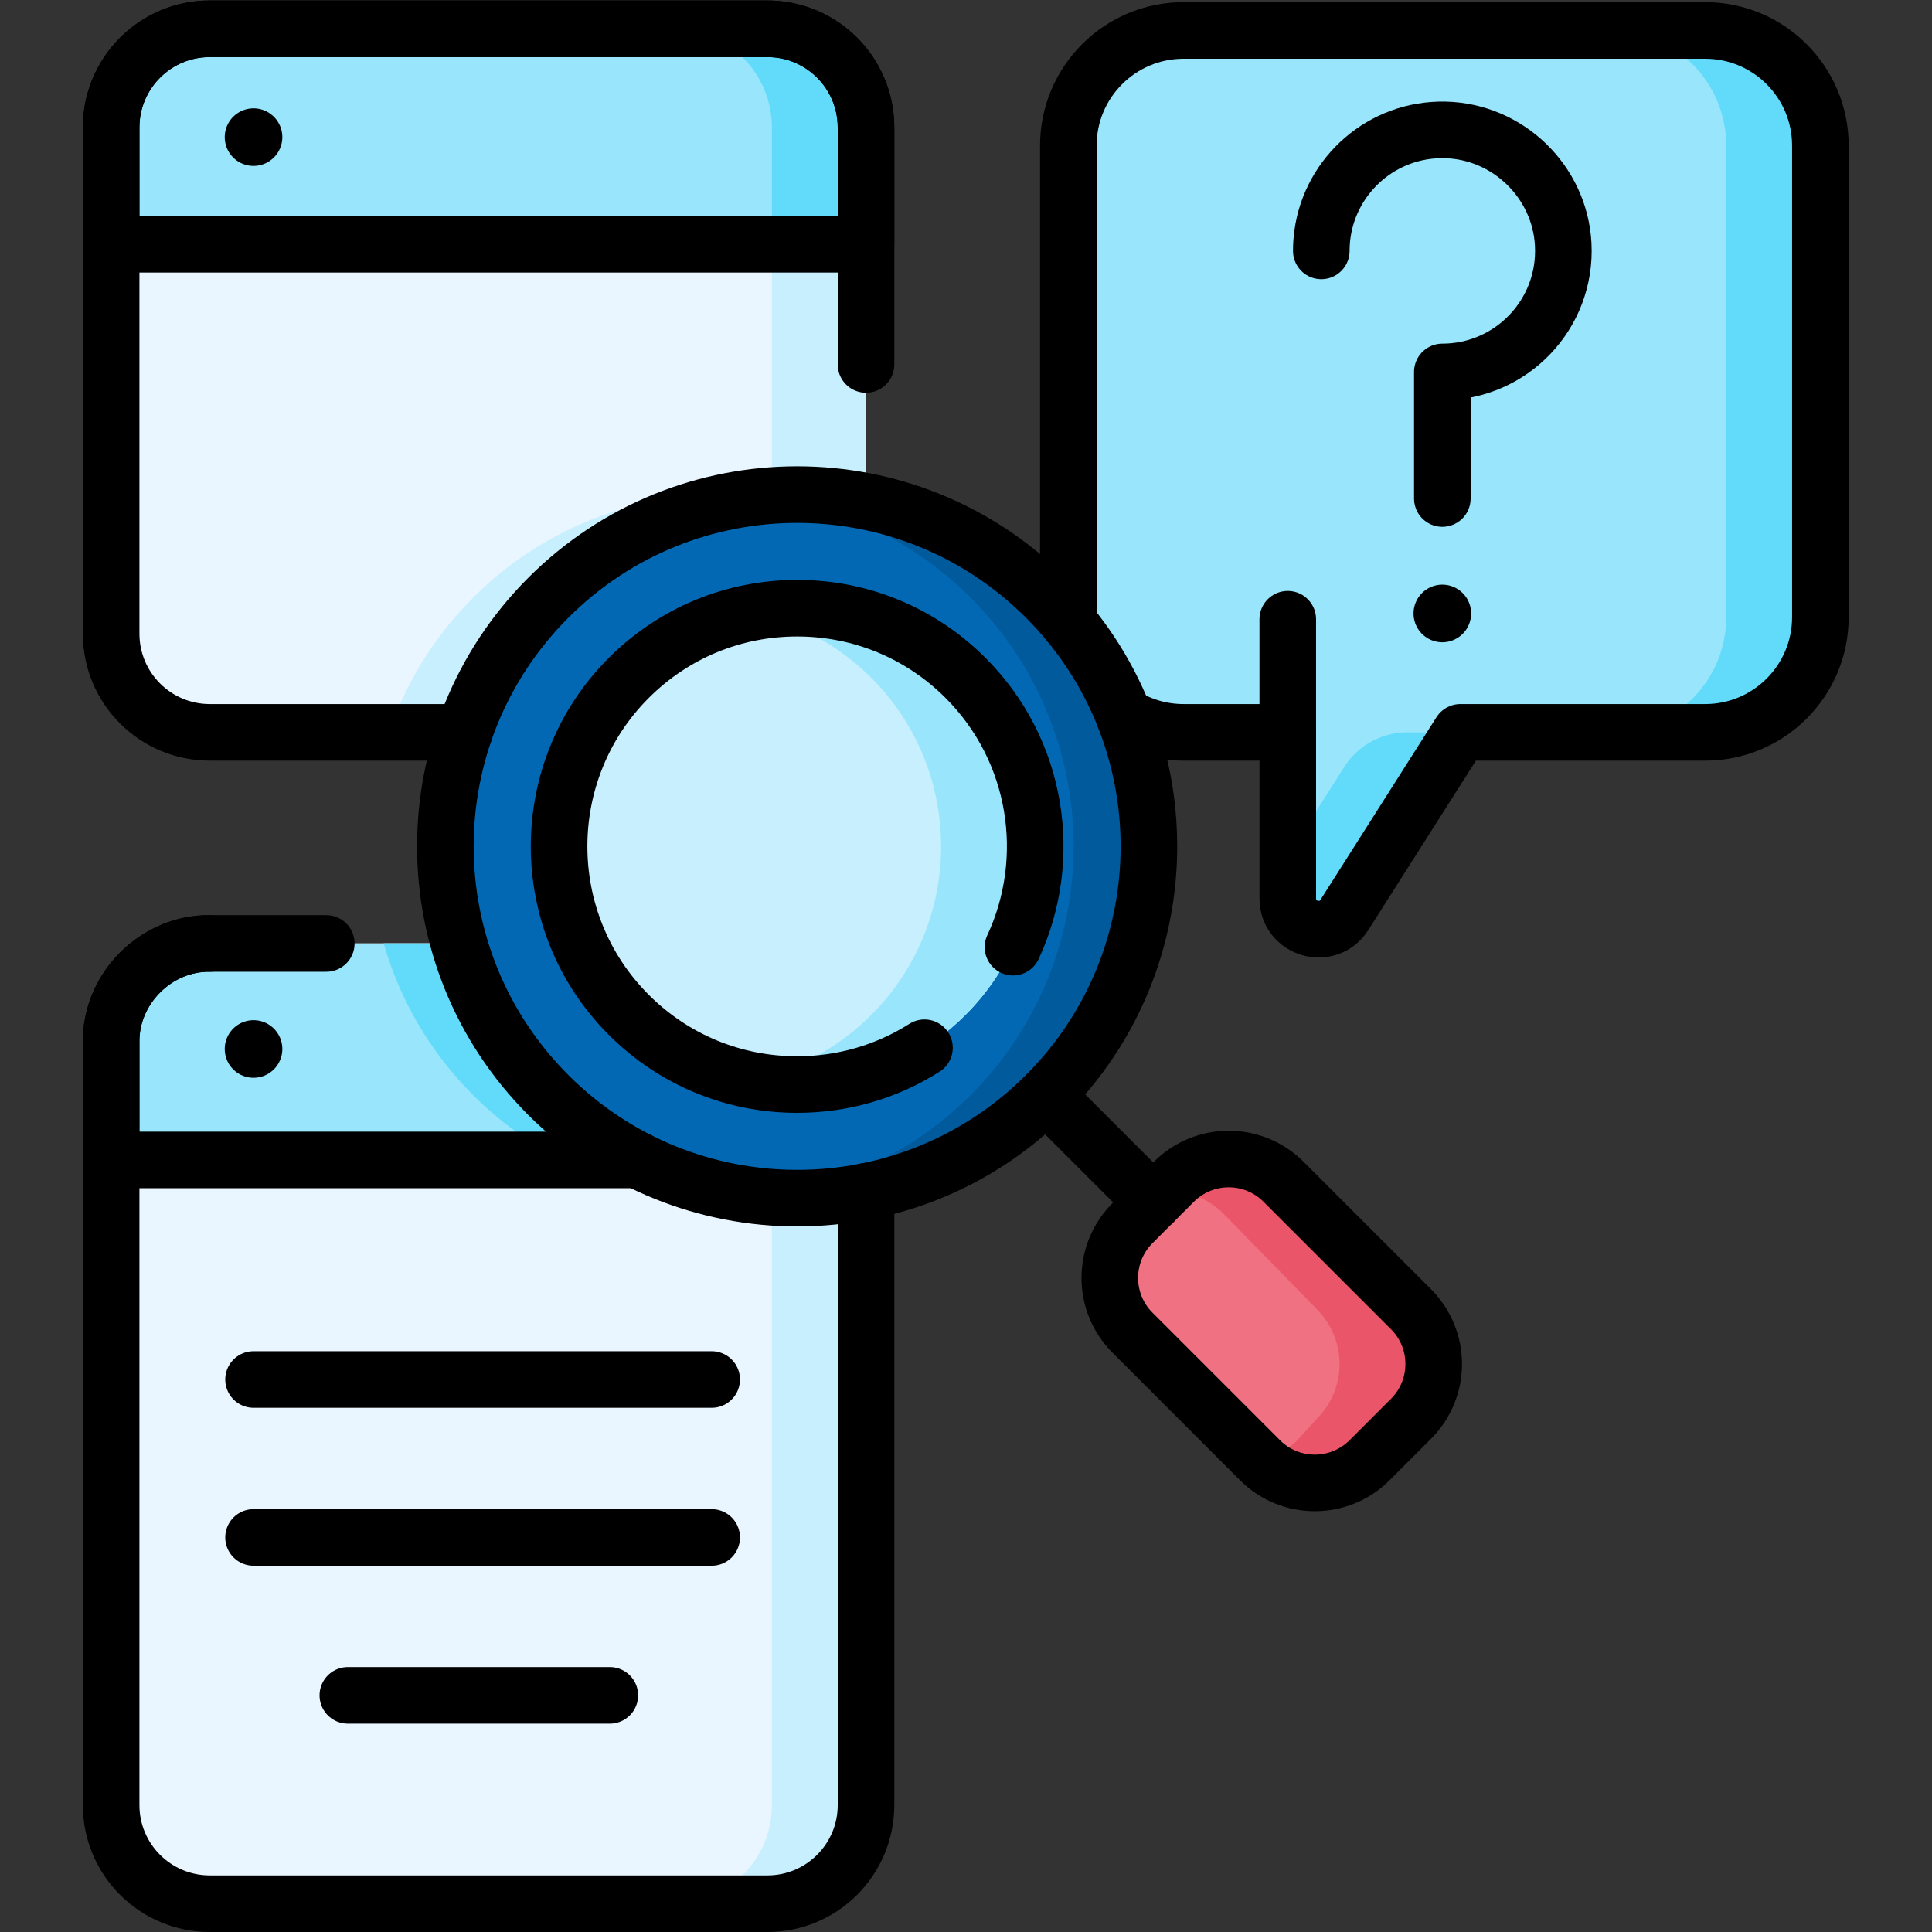 <svg xmlns="http://www.w3.org/2000/svg" version="1.1" xmlns:xlink="http://www.w3.org/1999/xlink" xmlns:svgjs="http://svgjs.com/svgjs" width="512" height="512" x="0" y="0" viewBox="0 0 682.667 682.667" style="enable-background:new 0 0 512 512" xml:space="preserve" class="hovered-paths"><rect x="0" y="0" width="682.667" height="682.667" fill="#333333" stroke="none"/><g><defs><clipPath id="a" clipPathUnits="userSpaceOnUse"><path d="M0 512h512V0H0Z" fill="#000000" data-original="#000000" class=""></path></clipPath></defs><g clip-path="url(#a)" transform="matrix(1.333 0 0 -1.333 0 682.667)"><path d="M0 0v-134.18c0-14.45-11.7-26.16-26.15-26.16h-147.79c-14.46 0-26.161 11.71-26.161 26.16V0c0 14.45 11.701 26.16 26.161 26.16h147.79C-11.7 26.16 0 14.45 0 0" style="fill-opacity:1;fill-rule:nonzero;stroke:none" transform="translate(229.56 478.34)" fill="#eaf6ff" data-original="#eaf6ff"></path><path d="M0 0h-24.958C-10.515 0 1.188-11.713 1.188-26.157v-134.187c0-14.443-11.703-26.156-26.146-26.156H0c14.443 0 26.147 11.713 26.147 26.156v134.187C26.147-11.713 14.443 0 0 0" style="fill-opacity:1;fill-rule:nonzero;stroke:none" transform="translate(203.413 504.5)" fill="#c8effe" data-original="#c8effe"></path><path d="M0 0v-202.25c0-14.45-11.7-26.15-26.15-26.15h-147.79c-14.46 0-26.161 11.7-26.161 26.15V0c-.159 14.26 11.991 26.31 26.161 26.14h147.79C-11.99 26.23.069 14.49 0 0" style="fill-opacity:1;fill-rule:nonzero;stroke:none" transform="translate(229.56 235.9)" fill="#eaf6ff" data-original="#eaf6ff"></path><path d="M0 0h-24.958c14.155.088 26.225-11.651 26.15-26.14v-202.25c0-14.45-11.7-26.15-26.15-26.15H0c14.45 0 26.15 11.7 26.15 26.15v202.25C26.225-11.651 14.155.088 0 0" style="fill-opacity:1;fill-rule:nonzero;stroke:none" transform="translate(203.41 262.04)" fill="#c8effe" data-original="#c8effe"></path><path d="M0 0v-30.965h-200.102V0c0 14.443 11.705 26.157 26.158 26.157h147.797C-11.704 26.157 0 14.443 0 0" style="fill-opacity:1;fill-rule:nonzero;stroke:none" transform="translate(229.56 478.343)" fill="#99e6fc" data-original="#99e6fc" class="hovered-path"></path><path d="M0 0v-33.2c-34.29-15.4-75.99-9.02-104.15 19.14-11.59 11.59-19.491 25.48-23.701 40.2H-26.15C-11.99 26.23.069 14.49 0 0" style="fill-opacity:1;fill-rule:nonzero;stroke:none" transform="translate(229.56 235.9)" fill="#c8effe" data-original="#c8effe"></path><path d="M0 0h-24.958C-10.515 0 1.188-11.713 1.188-26.157v-30.965h24.959v30.965C26.147-11.713 14.443 0 0 0" style="fill-opacity:1;fill-rule:nonzero;stroke:none" transform="translate(203.413 504.5)" fill="#62dbfb" data-original="#62dbfb" class=""></path><path d="M0 0v-31.24h-200.101V0c-.159 14.26 11.991 26.31 26.161 26.14h147.79C-11.99 26.23.069 14.49 0 0" style="fill-opacity:1;fill-rule:nonzero;stroke:none" transform="translate(229.56 235.9)" fill="#99e6fc" data-original="#99e6fc" class="hovered-path"></path><path d="M0 0v-28.69c0-14.45-11.7-26.16-26.15-26.16h-100.29c4.45 13.05 11.879 25.3 22.29 35.71C-75.99 9.02-34.29 15.41 0 0" style="fill-opacity:1;fill-rule:nonzero;stroke:none" transform="translate(229.56 372.85)" fill="#c8effe" data-original="#c8effe"></path><path d="M0 0v-31.24h-80.521c-8.519 4.33-16.509 10.06-23.629 17.18-11.59 11.59-19.491 25.48-23.701 40.2H-26.15C-11.99 26.23.069 14.49 0 0" style="fill-opacity:1;fill-rule:nonzero;stroke:none" transform="translate(229.56 235.9)" fill="#62dbfb" data-original="#62dbfb" class=""></path><path d="M0 0v-124.973c0-16.872-13.671-30.543-30.533-30.543h-64.901l-30.725-48.385c-4.371-6.884-15.024-3.788-15.024 4.367v44.018h-27.622c-16.862 0-30.543 13.671-30.543 30.543V0c0 16.873 13.681 30.543 30.543 30.543h138.272C-13.671 30.543 0 16.873 0 0" style="fill-opacity:1;fill-rule:nonzero;stroke:none" transform="translate(482.541 473.517)" fill="#99e6fc" data-original="#99e6fc" class="hovered-path"></path><path d="M0 0v-11.278c0-8.154 10.652-11.251 15.024-4.367l30.725 48.386H31.754a19.949 19.949 0 0 1-16.84-9.254z" style="fill-opacity:1;fill-rule:nonzero;stroke:none" transform="translate(341.358 285.26)" fill="#62dbfb" data-original="#62dbfb" class=""></path><path d="M0 0h-24.959C-8.097 0 5.574-13.671 5.574-30.543v-124.973c0-16.872-13.671-30.543-30.533-30.543H0c16.861 0 30.532 13.671 30.532 30.543v124.973C30.532-13.671 16.861 0 0 0" style="fill-opacity:1;fill-rule:nonzero;stroke:none" transform="translate(452.009 504.06)" fill="#62dbfb" data-original="#62dbfb" class=""></path><path d="M0 0c36.415-36.415 36.415-95.456 0-131.871-36.415-36.415-95.455-36.415-131.87 0-36.415 36.415-36.415 95.456 0 131.871C-95.455 36.415-36.415 36.415 0 0" style="fill-opacity:1;fill-rule:nonzero;stroke:none" transform="translate(277.24 353.71)" fill="#0268b4" data-original="#0268b4"></path><path d="M0 0c-20.749 20.75-48.844 29.657-75.914 26.759C-55.478 24.572-35.623 15.665-19.958 0c36.415-36.415 36.415-95.456 0-131.871-15.665-15.665-35.52-24.572-55.956-26.759 27.07-2.898 55.165 6.009 75.914 26.759C36.415-95.456 36.415-36.415 0 0" style="fill-opacity:1;fill-rule:nonzero;stroke:none" transform="translate(277.24 353.711)" fill="#015a9b" data-original="#015a9b"></path><path d="M0 0c-16.864 0-32.719 6.567-44.644 18.492-24.617 24.616-24.617 64.67 0 89.286C-32.719 119.703-16.864 126.27 0 126.27c16.863 0 32.718-6.567 44.643-18.492 24.617-24.616 24.617-64.67 0-89.286C32.718 6.567 16.863 0 0 0" style="fill-opacity:1;fill-rule:nonzero;stroke:none" transform="translate(211.305 224.64)" fill="#c8effe" data-original="#c8effe"></path><path d="M0 0c-11.925 11.925-27.779 18.492-44.643 18.492-4.239 0-8.414-.417-12.479-1.227C-45.016 14.85-33.886 8.927-24.958 0c24.616-24.616 24.616-64.67 0-89.286-8.928-8.927-20.058-14.85-32.164-17.265a63.824 63.824 0 0 1 12.479-1.227c16.864 0 32.718 6.567 44.643 18.492C24.617-64.67 24.617-24.616 0 0" style="fill-opacity:1;fill-rule:nonzero;stroke:none" transform="translate(255.947 332.419)" fill="#99e6fc" data-original="#99e6fc" class="hovered-path"></path><path d="m0 0 10.98 10.98c8.021 8.021 21.024 8.021 29.044 0l33.801-33.8c8.021-8.02 8.021-21.024 0-29.044L62.844-62.845c-8.02-8.02-21.024-8.02-29.044 0L0-29.044C-8.021-21.024-8.021-8.021 0 0" style="fill-opacity:1;fill-rule:nonzero;stroke:none" transform="translate(300.198 187.902)" fill="#f07181" data-original="#f07181"></path><path d="m0 0-33.801 33.8c-8.02 8.021-21.023 8.021-29.044 0l-2.539-2.539c5.643.324 11.393-1.648 15.703-5.958L-24.959 0c8.021-8.021 8.021-21.024 0-29.044l-5.212-5.703a20.396 20.396 0 0 0-9.698-5.419c8.032-7.871 20.918-7.829 28.889.141L0-29.044C8.021-21.024 8.021-8.021 0 0" style="fill-opacity:1;fill-rule:nonzero;stroke:none" transform="translate(374.023 165.082)" fill="#eb5569" data-original="#eb5569"></path><path d="M0 0c36.415-36.415 36.415-95.456 0-131.871-36.415-36.415-95.455-36.415-131.87 0-36.415 36.415-36.415 95.456 0 131.871C-95.455 36.415-36.415 36.415 0 0Z" style="stroke-width:15;stroke-linecap:round;stroke-linejoin:round;stroke-miterlimit:10;stroke-dasharray:none;stroke-opacity:1" transform="translate(277.24 353.71)" fill="none" stroke="#000000" stroke-width="15" stroke-linecap="round" stroke-linejoin="round" stroke-miterlimit="10" stroke-dasharray="none" stroke-opacity="" data-original="#000000" class=""></path><path d="M0 0c-10.002-6.351-21.615-9.752-33.75-9.752-16.864 0-32.719 6.567-44.644 18.492-24.617 24.616-24.617 64.67 0 89.286 11.925 11.925 27.78 18.492 44.644 18.492 16.863 0 32.718-6.567 44.643-18.492 19.265-19.265 23.453-47.985 12.564-71.361" style="stroke-width:15;stroke-linecap:round;stroke-linejoin:round;stroke-miterlimit:10;stroke-dasharray:none;stroke-opacity:1" transform="translate(245.055 234.393)" fill="none" stroke="#000000" stroke-width="15" stroke-linecap="round" stroke-linejoin="round" stroke-miterlimit="10" stroke-dasharray="none" stroke-opacity="" data-original="#000000" class=""></path><path d="m0 0 28.449-28.448" style="stroke-width:15;stroke-linecap:round;stroke-linejoin:round;stroke-miterlimit:10;stroke-dasharray:none;stroke-opacity:1" transform="translate(277.24 221.84)" fill="none" stroke="#000000" stroke-width="15" stroke-linecap="round" stroke-linejoin="round" stroke-miterlimit="10" stroke-dasharray="none" stroke-opacity="" data-original="#000000" class=""></path><path d="m0 0 10.98 10.98c8.021 8.021 21.024 8.021 29.044 0l33.801-33.8c8.021-8.02 8.021-21.024 0-29.044L62.844-62.845c-8.02-8.02-21.024-8.02-29.044 0L0-29.044C-8.021-21.024-8.021-8.021 0 0Z" style="stroke-width:15;stroke-linecap:round;stroke-linejoin:round;stroke-miterlimit:10;stroke-dasharray:none;stroke-opacity:1" transform="translate(300.198 187.902)" fill="none" stroke="#000000" stroke-width="15" stroke-linecap="round" stroke-linejoin="round" stroke-miterlimit="10" stroke-dasharray="none" stroke-opacity="" data-original="#000000" class=""></path><path d="M0 0h-67.46c-14.46 0-26.16 11.71-26.16 26.16v134.18c0 14.45 11.7 26.16 26.16 26.16H80.33c14.45 0 26.15-11.71 26.15-26.16V97.518" style="stroke-width:15;stroke-linecap:round;stroke-linejoin:round;stroke-miterlimit:10;stroke-dasharray:none;stroke-opacity:1" transform="translate(123.08 318)" fill="none" stroke="#000000" stroke-width="15" stroke-linecap="round" stroke-linejoin="round" stroke-miterlimit="10" stroke-dasharray="none" stroke-opacity="" data-original="#000000" class=""></path><path d="M0 0v-30.965h-200.102V0c0 14.443 11.705 26.157 26.158 26.157h147.797C-11.704 26.157 0 14.443 0 0Z" style="stroke-width:15;stroke-linecap:round;stroke-linejoin:round;stroke-miterlimit:10;stroke-dasharray:none;stroke-opacity:1" transform="translate(229.56 478.343)" fill="none" stroke="#000000" stroke-width="15" stroke-linecap="round" stroke-linejoin="round" stroke-miterlimit="10" stroke-dasharray="none" stroke-opacity="" data-original="#000000" class=""></path><path d="M0 0c0-.01.01-.01.01-.01 4.62-2.8 10.04-4.42 15.84-4.42h27.62v-44.02c0-8.15 10.65-11.25 15.019-4.36L89.22-4.43h64.9c16.859 0 30.529 13.67 30.529 30.54v124.98c0 16.87-13.67 30.54-30.529 30.54H15.85c-16.871 0-30.55-13.67-30.55-30.54V26.11c0-.47.01-.94.03-1.41" style="stroke-width:15;stroke-linecap:round;stroke-linejoin:round;stroke-miterlimit:10;stroke-dasharray:none;stroke-opacity:1" transform="translate(297.89 322.43)" fill="none" stroke="#000000" stroke-width="15" stroke-linecap="round" stroke-linejoin="round" stroke-miterlimit="10" stroke-dasharray="none" stroke-opacity="" data-original="#000000" class=""></path><path d="M0 0v29.985" style="stroke-width:15;stroke-linecap:round;stroke-linejoin:round;stroke-miterlimit:10;stroke-dasharray:none;stroke-opacity:1" transform="translate(341.356 318.002)" fill="none" stroke="#000000" stroke-width="15" stroke-linecap="round" stroke-linejoin="round" stroke-miterlimit="10" stroke-dasharray="none" stroke-opacity="" data-original="#000000" class=""></path><path d="M0 0a7.632 7.632 0 1 1 15.263.001A7.632 7.632 0 0 1 0 0" style="fill-opacity:1;fill-rule:nonzero;stroke:none" transform="translate(374.698 349.602)" fill="#000000" data-original="#000000" class=""></path><path d="M0 0c0 1.519.105 3.012.31 4.475C2.517 20.288 16.249 32.41 32.746 32.077c16.689-.336 30.513-13.702 31.378-30.37.958-18.472-13.755-33.791-32.04-33.791v-33.55" style="stroke-width:15;stroke-linecap:round;stroke-linejoin:round;stroke-miterlimit:10;stroke-dasharray:none;stroke-opacity:1" transform="translate(350.245 445.621)" fill="none" stroke="#000000" stroke-width="15" stroke-linecap="round" stroke-linejoin="round" stroke-miterlimit="10" stroke-dasharray="none" stroke-opacity="" data-original="#000000" class=""></path><path d="M0 0a7.63 7.63 0 0 1 7.631-7.63A7.63 7.63 0 1 1 0 0" style="fill-opacity:1;fill-rule:nonzero;stroke:none" transform="translate(59.574 475.78)" fill="#000000" data-original="#000000" class=""></path><path d="M0 0a7.631 7.631 0 1 1 15.262 0A7.631 7.631 0 0 1 0 0" style="fill-opacity:1;fill-rule:nonzero;stroke:none" transform="translate(59.574 234.07)" fill="#000000" data-original="#000000" class=""></path><path d="M0 0h121.444" style="stroke-width:15;stroke-linecap:round;stroke-linejoin:round;stroke-miterlimit:10;stroke-dasharray:none;stroke-opacity:1" transform="translate(67.205 146.454)" fill="none" stroke="#000000" stroke-width="15" stroke-linecap="round" stroke-linejoin="round" stroke-miterlimit="10" stroke-dasharray="none" stroke-opacity="" data-original="#000000" class=""></path><path d="M0 0h121.444" style="stroke-width:15;stroke-linecap:round;stroke-linejoin:round;stroke-miterlimit:10;stroke-dasharray:none;stroke-opacity:1" transform="translate(67.205 104.59)" fill="none" stroke="#000000" stroke-width="15" stroke-linecap="round" stroke-linejoin="round" stroke-miterlimit="10" stroke-dasharray="none" stroke-opacity="" data-original="#000000" class=""></path><path d="M0 0h69.444" style="stroke-width:15;stroke-linecap:round;stroke-linejoin:round;stroke-miterlimit:10;stroke-dasharray:none;stroke-opacity:1" transform="translate(92.205 62.728)" fill="none" stroke="#000000" stroke-width="15" stroke-linecap="round" stroke-linejoin="round" stroke-miterlimit="10" stroke-dasharray="none" stroke-opacity="" data-original="#000000" class=""></path><path d="M0 0v-162.68c0-14.45-11.7-26.15-26.15-26.15h-147.79c-14.46 0-26.161 11.7-26.161 26.15V39.57c-.16 14.26 11.991 26.31 26.161 26.14" style="stroke-width:15;stroke-linecap:round;stroke-linejoin:round;stroke-miterlimit:10;stroke-dasharray:none;stroke-opacity:1" transform="translate(229.56 196.33)" fill="none" stroke="#000000" stroke-width="15" stroke-linecap="round" stroke-linejoin="round" stroke-miterlimit="10" stroke-dasharray="none" stroke-opacity="" data-original="#000000" class=""></path><path d="M0 0h-139.54v31.24c-.16 14.26 11.99 26.31 26.16 26.14h30.868" style="stroke-width:15;stroke-linecap:round;stroke-linejoin:round;stroke-miterlimit:10;stroke-dasharray:none;stroke-opacity:1" transform="translate(169 204.66)" fill="none" stroke="#000000" stroke-width="15" stroke-linecap="round" stroke-linejoin="round" stroke-miterlimit="10" stroke-dasharray="none" stroke-opacity="" data-original="#000000" class=""></path></g></g></svg>